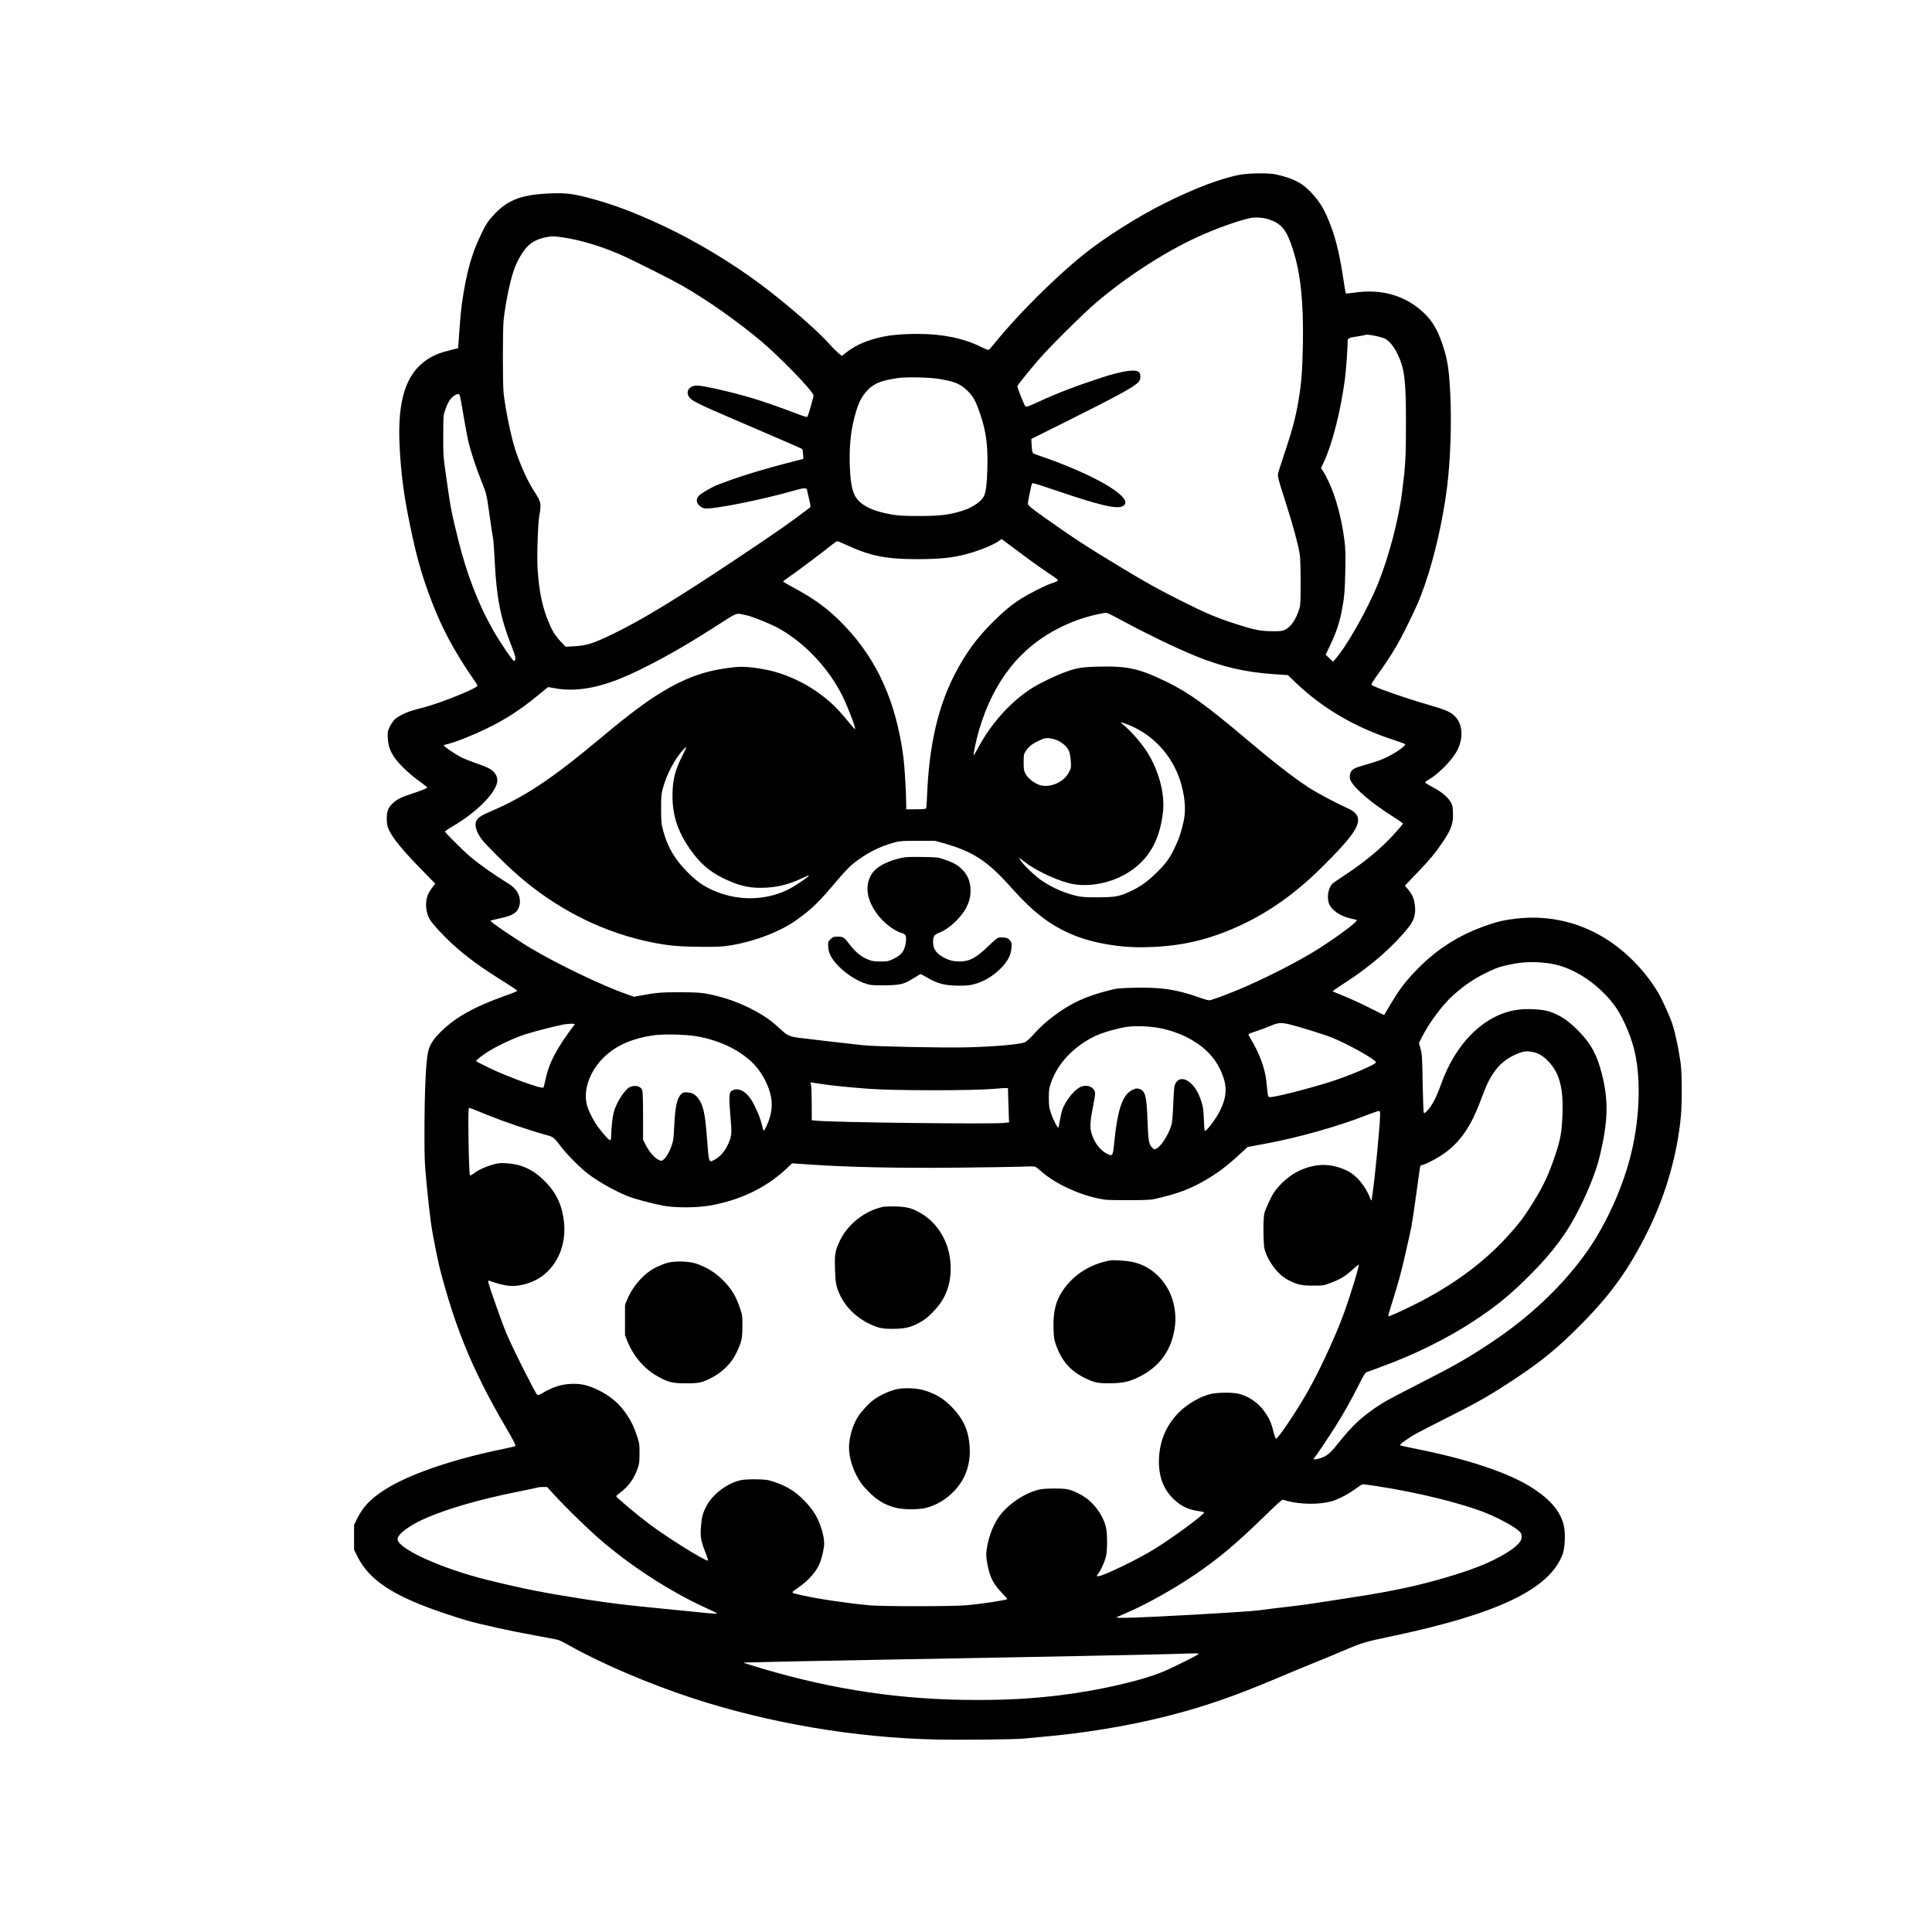 <?xml version="1.0" encoding="UTF-8" standalone="yes"?>
<svg version="1.0" xmlns="http://www.w3.org/2000/svg" width="2048pt" height="2048pt" viewBox="0 0 2731 2731" preserveAspectRatio="xMidYMid meet">
  <g transform="translate(0,2731) scale(0.1,-0.1)" fill="#000000" stroke="none">
    <path d="M17535 24841 c-265 -47 -644 -190 -1070 -403 -383 -191 -853 -488
-1148 -726 -403 -324 -925 -844 -1246 -1240 -46 -57 -89 -106 -96 -108 -7 -3
-54 16 -105 41 -243 122 -546 185 -888 185 -296 0 -494 -25 -677 -86 -135 -44
-237 -96 -333 -170 l-73 -55 -55 46 c-29 26 -78 74 -106 107 -167 192 -620
586 -998 868 -405 302 -918 609 -1370 820 -409 192 -735 313 -1076 400 -205
53 -303 64 -509 56 -398 -14 -597 -86 -786 -283 -97 -102 -129 -149 -199 -296
-139 -292 -205 -530 -270 -974 -10 -73 -24 -208 -30 -300 -6 -92 -14 -206 -18
-252 l-7 -83 -115 -29 c-145 -36 -225 -69 -314 -126 -308 -199 -431 -581 -397
-1236 21 -394 58 -679 142 -1087 89 -435 155 -675 274 -1002 162 -446 344
-790 646 -1226 43 -62 44 -64 24 -79 -76 -57 -507 -228 -725 -287 -52 -15
-128 -35 -169 -46 -101 -28 -213 -84 -261 -129 -21 -20 -53 -68 -71 -105 -30
-63 -31 -72 -27 -159 6 -107 29 -175 90 -269 60 -91 204 -230 346 -333 67 -49
122 -92 122 -96 0 -10 -81 -43 -219 -89 -147 -48 -202 -75 -261 -128 -70 -61
-94 -119 -93 -222 0 -60 6 -100 20 -137 47 -120 191 -299 475 -589 l190 -194
-42 -56 c-57 -75 -78 -128 -86 -210 -7 -81 12 -174 51 -240 37 -64 202 -242
333 -360 196 -178 395 -322 734 -533 94 -59 171 -111 170 -116 0 -6 -67 -34
-148 -62 -484 -172 -758 -329 -974 -560 -77 -82 -120 -157 -138 -238 -33 -144
-52 -572 -52 -1157 0 -366 2 -420 30 -710 45 -462 66 -617 120 -885 65 -318
67 -326 154 -629 192 -668 437 -1230 831 -1904 126 -215 159 -280 148 -290 -4
-5 -77 -23 -161 -40 -739 -151 -1360 -366 -1700 -589 -189 -124 -291 -232
-370 -391 l-47 -95 0 -176 0 -176 48 -96 c166 -334 509 -559 1211 -796 111
-38 258 -85 327 -105 203 -59 631 -153 962 -212 171 -31 327 -61 346 -68 20
-7 90 -43 156 -80 443 -250 1117 -538 1730 -739 1079 -354 2302 -562 3450
-586 359 -8 1130 1 1235 13 25 3 128 13 230 22 601 50 1228 153 1767 288 538
135 960 280 1578 541 160 68 382 160 494 205 112 45 299 122 415 172 294 126
335 139 715 218 1506 317 2234 666 2419 1158 34 90 43 293 18 404 -43 194
-175 355 -426 523 -325 216 -913 416 -1670 566 -113 23 -211 44 -218 48 -8 5
14 26 65 63 115 82 151 102 578 317 486 245 636 332 1000 574 360 239 571 413
881 722 448 447 707 806 980 1358 252 511 416 1083 465 1627 17 197 15 603 -5
745 -29 208 -73 416 -118 555 -33 102 -144 346 -200 440 -168 282 -421 549
-685 725 -397 265 -847 374 -1318 320 -169 -19 -251 -38 -407 -91 -389 -133
-704 -330 -985 -615 -176 -180 -259 -288 -398 -524 -42 -72 -78 -131 -79 -132
-1 -2 -99 46 -217 106 -118 59 -280 134 -361 165 -82 32 -148 61 -148 64 1 7
14 17 225 155 329 215 644 494 847 751 80 101 104 186 87 316 -11 90 -37 149
-95 217 l-46 53 161 168 c197 206 271 295 370 442 131 195 156 269 149 435 -3
76 -8 98 -31 137 -40 69 -134 148 -246 206 -54 29 -104 58 -110 66 -9 11 2 21
53 51 115 67 278 226 363 354 120 181 122 405 6 529 -64 68 -132 98 -403 176
-322 93 -751 244 -784 276 -5 5 29 61 76 127 211 295 301 445 453 757 122 250
153 322 226 531 136 390 255 912 313 1370 48 375 67 904 47 1314 -18 363 -38
495 -110 711 -70 208 -145 335 -267 450 -257 243 -598 341 -981 283 -62 -9
-116 -14 -119 -10 -3 3 -17 79 -30 169 -53 365 -112 612 -197 824 -77 192
-126 276 -227 393 -142 166 -272 237 -535 296 -98 21 -367 19 -500 -4z m411
-635 c178 -65 243 -149 333 -431 107 -334 149 -747 138 -1340 -8 -373 -20
-530 -58 -764 -39 -241 -91 -439 -194 -746 -46 -137 -89 -269 -95 -292 -14
-54 -7 -80 111 -448 93 -290 167 -562 190 -700 9 -55 14 -181 14 -400 0 -283
-2 -327 -18 -380 -48 -155 -120 -259 -207 -299 -39 -18 -63 -20 -175 -19 -173
2 -253 18 -517 103 -268 87 -418 150 -748 315 -331 166 -500 259 -852 471
-503 304 -694 428 -1103 718 -204 145 -235 171 -235 200 0 29 49 265 58 282 6
11 74 -9 332 -97 630 -214 863 -269 950 -224 161 83 -207 339 -855 595 -93 37
-222 84 -285 105 -63 20 -121 43 -128 50 -8 7 -15 47 -19 106 l-5 94 488 243
c757 377 979 500 1034 569 27 35 27 106 0 133 -45 45 -237 17 -520 -75 -365
-119 -632 -221 -891 -341 -76 -36 -151 -67 -167 -70 -25 -5 -30 -2 -49 43 -34
74 -93 229 -93 242 0 14 164 217 310 386 157 180 614 634 795 789 425 365 973
720 1441 935 249 114 550 223 739 267 78 18 200 9 281 -20z m-9993 -251 c252
-38 526 -119 807 -240 166 -71 729 -354 895 -450 346 -199 755 -487 1090 -766
274 -228 755 -725 755 -780 0 -26 -77 -290 -87 -300 -7 -7 -47 4 -119 32 -233
90 -526 192 -669 234 -302 88 -685 175 -772 175 -117 0 -172 -95 -101 -176 41
-46 164 -106 658 -317 650 -279 925 -398 931 -405 4 -4 9 -37 11 -73 l4 -66
-226 -58 c-285 -73 -616 -172 -790 -236 -74 -28 -160 -59 -190 -70 -81 -30
-245 -125 -274 -160 -39 -46 -35 -93 9 -135 20 -19 51 -36 72 -40 106 -20 807
119 1266 251 139 40 180 42 185 10 1 -11 14 -69 29 -129 22 -93 24 -111 12
-120 -282 -216 -441 -327 -1049 -733 -831 -554 -1323 -854 -1725 -1049 -292
-142 -376 -169 -565 -180 l-115 -6 -63 67 c-87 93 -124 152 -181 291 -86 206
-133 440 -152 744 -11 187 4 638 26 761 29 163 24 182 -79 343 -85 130 -178
334 -253 551 -62 181 -145 573 -174 825 -14 122 -14 903 0 1035 28 260 101
603 162 754 43 106 115 226 176 288 60 62 144 105 248 127 91 19 129 19 248 1z
m11493 -1394 c51 -10 108 -27 127 -36 63 -30 134 -116 186 -228 97 -204 116
-368 115 -987 0 -463 -7 -584 -55 -960 -49 -384 -187 -910 -338 -1285 -147
-364 -438 -880 -603 -1069 l-34 -39 -53 49 -52 49 64 135 c79 164 129 309 161
472 38 189 47 290 53 588 4 220 2 302 -11 410 -48 393 -164 768 -308 996 l-25
38 44 93 c116 249 234 714 293 1155 17 126 40 439 40 550 0 37 19 45 141 63
57 9 105 18 108 20 9 9 57 5 147 -14z m-6181 -606 c225 -35 312 -71 411 -169
84 -83 115 -141 179 -327 85 -248 111 -445 102 -778 -6 -216 -21 -330 -50
-388 -39 -75 -160 -157 -297 -201 -185 -60 -331 -77 -640 -76 -212 1 -274 5
-370 22 -205 37 -331 85 -428 161 -95 76 -136 180 -152 396 -21 276 -7 532 40
740 58 250 105 357 205 461 94 96 186 133 425 170 110 17 439 11 575 -11z
m-6768 -227 c5 -7 28 -128 51 -268 23 -140 54 -307 68 -370 34 -151 111 -387
189 -580 73 -180 74 -185 120 -518 20 -140 40 -275 46 -300 5 -26 16 -175 23
-332 26 -502 82 -789 233 -1172 66 -167 73 -208 39 -221 -15 -6 -192 254 -297
438 -205 359 -370 786 -489 1265 -100 402 -108 442 -172 895 -43 299 -43 301
-42 585 0 279 1 287 26 362 34 102 70 162 120 198 44 32 70 37 85 18z m7821
-2156 c228 -172 361 -268 497 -359 66 -44 126 -87 133 -96 15 -18 1 -26 -108
-62 -68 -23 -288 -135 -400 -204 -137 -85 -245 -175 -416 -345 -219 -218 -372
-428 -522 -716 -244 -468 -370 -1018 -398 -1742 -7 -158 -8 -167 -28 -172 -12
-3 -76 -6 -143 -6 l-123 0 0 63 c-1 174 -22 530 -39 667 -101 783 -370 1383
-838 1870 -220 230 -414 373 -738 546 -69 37 -125 70 -125 74 0 5 42 36 93 71
109 75 509 375 596 448 34 28 68 51 76 51 8 0 73 -27 145 -60 320 -148 552
-194 975 -194 385 0 576 25 832 109 140 46 276 106 333 148 19 15 36 26 38 27
1 0 73 -53 160 -118z m1354 -936 c19 -8 111 -56 204 -106 319 -173 747 -380
1009 -487 389 -160 723 -237 1139 -264 l181 -12 107 -103 c386 -369 842 -636
1393 -815 82 -27 153 -53 158 -58 11 -11 -59 -71 -142 -120 -142 -84 -217
-114 -448 -180 -116 -33 -154 -52 -177 -91 -19 -32 -21 -92 -5 -123 64 -122
296 -319 617 -521 67 -43 122 -82 122 -86 0 -12 -39 -58 -148 -177 -164 -179
-400 -374 -657 -543 -82 -55 -163 -109 -178 -121 -63 -48 -94 -178 -66 -276
27 -100 160 -195 318 -228 41 -9 77 -18 80 -20 18 -19 -253 -223 -537 -404
-287 -182 -771 -429 -1142 -583 -193 -80 -380 -148 -408 -148 -16 0 -80 18
-143 41 -316 113 -537 146 -929 136 -215 -6 -231 -7 -360 -41 -324 -83 -531
-181 -775 -365 -101 -76 -194 -162 -278 -256 -45 -51 -96 -97 -116 -106 -72
-33 -422 -64 -831 -74 -342 -8 -1275 11 -1460 30 -174 18 -803 91 -915 106
-121 17 -158 33 -238 108 -40 36 -95 85 -122 107 -179 148 -494 300 -763 368
-201 52 -280 60 -552 60 -258 1 -344 -7 -546 -45 l-101 -19 -104 36 c-339 118
-987 429 -1359 652 -225 135 -579 377 -567 388 2 2 55 15 118 29 132 29 181
47 228 82 71 54 92 173 47 268 -29 61 -79 110 -171 165 -157 95 -401 268 -502
355 -117 100 -363 346 -363 361 0 5 52 40 115 77 348 204 625 491 625 646 0
30 -8 59 -23 83 -40 66 -88 94 -287 163 -74 26 -157 59 -185 72 -106 54 -273
168 -262 180 2 2 38 12 79 22 105 27 334 119 516 207 275 132 485 268 750 486
l130 106 114 -20 c264 -46 575 3 923 147 353 146 831 408 1330 730 301 195
287 188 377 171 40 -8 93 -21 118 -29 90 -29 307 -119 380 -159 375 -204 718
-565 917 -963 74 -148 193 -459 180 -471 -3 -3 -22 16 -43 42 -198 242 -277
322 -445 449 -213 161 -501 294 -745 343 -199 41 -347 54 -463 42 -364 -38
-623 -120 -936 -295 -267 -150 -516 -333 -985 -725 -677 -565 -1051 -813
-1535 -1020 -131 -56 -177 -86 -200 -130 -33 -63 -3 -162 80 -271 59 -76 300
-317 465 -465 581 -520 1271 -864 2002 -998 202 -37 358 -49 648 -50 234 -1
281 2 404 22 344 58 703 197 926 358 220 158 312 248 566 550 79 94 176 198
216 231 186 153 380 255 602 315 73 20 106 22 326 23 l245 0 119 -33 c416
-117 624 -252 947 -614 350 -392 598 -576 959 -711 239 -89 581 -147 865 -147
470 1 834 67 1235 226 484 192 916 481 1328 888 422 416 550 590 527 712 -8
48 -55 96 -117 125 -190 86 -464 232 -582 309 -217 142 -502 364 -867 673
-579 489 -821 664 -1134 817 -387 189 -556 227 -959 217 -247 -6 -320 -18
-492 -82 -134 -50 -340 -150 -444 -214 -305 -190 -590 -504 -775 -855 -32 -59
-59 -105 -61 -103 -9 9 38 232 75 357 208 701 590 1181 1166 1460 196 96 411
164 626 199 4 1 22 -5 41 -13z m295 -1578 c365 -151 640 -473 739 -864 49
-191 57 -355 24 -500 -35 -157 -67 -250 -130 -379 -71 -147 -125 -219 -266
-355 -124 -119 -213 -182 -348 -246 -161 -76 -218 -87 -461 -88 -167 -1 -227
3 -293 17 -170 37 -343 111 -502 216 -91 60 -272 233 -305 291 l-19 35 21 -15
c11 -8 45 -33 74 -56 172 -129 495 -274 679 -303 262 -42 577 32 805 190 269
185 411 446 455 835 28 255 -62 592 -228 849 -81 126 -223 288 -332 379 -44
36 -44 37 -15 31 17 -4 63 -20 102 -37z m-1013 -217 c79 -38 139 -97 161 -159
9 -26 19 -87 22 -137 5 -87 4 -92 -29 -155 -75 -144 -280 -227 -425 -172 -76
29 -159 98 -188 156 -22 44 -25 63 -25 161 0 105 2 114 28 156 16 24 45 58 65
76 38 33 163 98 207 106 49 10 121 -3 184 -32z m-5308 -213 c-106 -209 -139
-344 -140 -563 -1 -278 73 -505 244 -753 136 -196 272 -317 465 -412 207 -102
350 -140 531 -140 215 0 393 41 592 136 135 64 128 48 -22 -55 -119 -81 -212
-129 -318 -164 -286 -96 -599 -84 -886 34 -151 62 -251 129 -382 259 -186 184
-292 361 -353 589 -30 111 -31 124 -32 316 0 177 3 210 23 285 56 209 172 428
295 558 17 17 34 32 38 32 4 0 -21 -55 -55 -122z m12231 -2933 c143 -19 263
-58 404 -132 196 -101 401 -277 536 -458 101 -134 214 -381 273 -592 108 -391
97 -970 -30 -1498 -112 -469 -347 -995 -616 -1381 -333 -477 -803 -927 -1349
-1291 -350 -233 -499 -319 -1039 -595 -438 -224 -491 -253 -626 -346 -192
-132 -326 -258 -492 -467 -120 -151 -158 -187 -231 -221 -65 -29 -137 -43
-137 -26 0 6 5 14 10 17 12 7 184 263 290 430 111 174 229 384 327 578 82 165
98 190 126 202 18 7 106 40 197 73 461 166 940 403 1314 649 320 211 516 371
801 657 322 323 525 598 699 951 137 277 237 537 284 740 114 487 120 769 26
1142 -69 274 -156 433 -334 613 -144 145 -253 218 -407 271 -83 28 -276 43
-410 30 -480 -45 -910 -452 -1126 -1066 -64 -182 -134 -313 -204 -378 -28 -26
-31 -27 -38 -10 -4 10 -11 196 -15 413 -6 365 -8 402 -29 481 l-23 86 46 90
c98 197 297 461 442 589 173 152 312 244 517 339 117 54 136 60 303 95 165 34
325 39 511 15z m-3652 -864 c119 -28 497 -145 600 -187 230 -92 625 -314 625
-351 0 -30 -383 -193 -650 -277 -347 -108 -799 -222 -854 -214 -23 3 -24 6
-46 228 -17 173 -102 403 -218 590 -22 36 -37 68 -34 72 4 4 54 23 112 42 58
19 148 53 200 75 109 46 146 49 265 22z m-10102 -3 c-255 -335 -365 -544 -414
-788 -11 -52 -23 -98 -28 -103 -24 -24 -505 151 -773 281 -98 47 -178 89 -178
93 0 14 85 81 175 137 135 84 357 187 507 237 134 44 455 126 558 144 87 14
164 13 153 -1z m8266 -50 c129 -24 261 -68 371 -122 254 -126 418 -291 510
-512 80 -193 73 -336 -25 -536 -57 -114 -194 -296 -215 -283 -4 2 -10 75 -13
162 -5 133 -10 171 -32 243 -39 121 -79 195 -140 256 -105 106 -216 90 -244
-34 -5 -26 -13 -138 -16 -249 -4 -110 -13 -232 -20 -270 -27 -127 -143 -321
-216 -358 -30 -16 -32 -16 -56 7 -54 50 -61 90 -73 403 -12 334 -31 405 -114
432 -33 11 -43 10 -87 -8 -150 -65 -220 -265 -270 -764 -18 -182 -23 -188
-115 -136 -99 57 -176 167 -210 301 -19 76 -11 174 31 381 14 68 25 139 25
157 0 101 -130 148 -231 84 -84 -54 -188 -189 -229 -299 -11 -30 -28 -102 -38
-159 -9 -57 -19 -104 -22 -104 -15 0 -75 119 -103 202 -28 84 -31 105 -31 218
0 115 2 132 32 219 95 275 331 520 637 662 100 46 295 102 430 123 115 18 323
11 464 -16z m-6539 -117 c315 -56 580 -180 776 -363 116 -109 211 -267 259
-434 44 -153 28 -309 -51 -474 -41 -84 -39 -85 -68 34 -24 102 -101 275 -156
354 -82 117 -177 160 -260 117 -47 -24 -50 -79 -19 -442 15 -177 9 -219 -50
-340 -44 -89 -106 -156 -183 -198 -79 -43 -78 -45 -103 290 -27 355 -50 469
-116 566 -45 66 -89 92 -160 97 -53 4 -63 2 -86 -19 -63 -60 -89 -174 -103
-465 -7 -163 -12 -199 -35 -265 -31 -91 -80 -175 -117 -202 -27 -20 -28 -20
-68 -2 -57 26 -129 108 -178 203 l-42 80 0 335 c0 219 -4 345 -11 366 -20 57
-104 79 -176 44 -73 -34 -194 -224 -228 -358 -18 -69 -34 -220 -35 -317 0 -40
-5 -70 -12 -74 -14 -9 -87 68 -171 181 -68 91 -139 232 -162 320 -57 225 57
513 283 708 164 143 382 233 658 272 143 21 463 13 614 -14z m11832 -225 c73
-17 143 -62 212 -136 150 -162 205 -371 193 -731 -9 -258 -27 -360 -103 -589
-84 -248 -155 -407 -270 -597 -162 -269 -235 -366 -441 -589 -327 -351 -758
-665 -1263 -917 -208 -105 -379 -181 -386 -174 -3 3 15 70 40 148 113 362 138
453 204 744 39 171 76 335 81 365 15 79 66 423 96 652 14 109 28 205 31 213 4
8 14 15 23 15 10 0 60 20 111 46 351 170 550 411 720 869 95 257 143 348 243
468 101 119 294 224 417 226 19 0 61 -5 92 -13z m-10027 -455 c140 -20 365
-42 630 -62 371 -27 1465 -27 1775 0 63 6 131 11 152 11 l36 0 6 -202 c3 -112
7 -221 8 -243 l3 -40 -70 -8 c-161 -20 -2406 7 -2650 31 l-70 7 -1 225 c0 124
-4 245 -9 269 l-8 43 29 -6 c16 -3 92 -14 169 -25z m-4755 -436 c226 -91 575
-210 805 -274 123 -34 119 -31 230 -176 79 -105 280 -306 379 -379 152 -114
365 -234 550 -311 92 -38 324 -101 506 -137 167 -33 478 -32 665 1 429 76 792
250 1076 516 l86 81 169 -12 c607 -43 1275 -58 2199 -49 402 4 802 10 890 14
99 5 168 4 180 -2 11 -5 49 -35 84 -66 195 -170 512 -320 806 -382 102 -22
134 -24 415 -24 217 0 322 4 365 13 334 74 525 145 753 281 157 92 299 200
451 341 l127 117 234 43 c464 84 1047 248 1449 407 90 35 170 62 177 59 19 -7
18 -46 -6 -332 -35 -419 -92 -919 -105 -933 -3 -2 -8 5 -11 15 -64 181 -196
341 -337 408 -225 106 -440 105 -676 -5 -124 -57 -266 -180 -351 -303 -46 -69
-126 -243 -139 -304 -17 -83 -14 -425 4 -497 21 -83 67 -173 131 -258 65 -87
136 -148 225 -192 109 -55 176 -69 334 -68 135 0 144 1 237 36 136 49 211 94
313 186 49 44 90 79 92 78 12 -13 -123 -454 -214 -702 -125 -340 -367 -857
-533 -1140 -175 -298 -401 -630 -424 -622 -6 2 -23 50 -37 108 -28 115 -59
183 -125 276 -85 120 -215 211 -354 249 -83 23 -293 23 -397 1 -144 -31 -332
-137 -452 -256 -180 -178 -276 -397 -288 -656 -10 -237 55 -424 196 -565 112
-112 223 -164 394 -185 26 -4 47 -10 47 -15 0 -31 -427 -346 -695 -513 -227
-142 -733 -387 -798 -387 l-26 0 29 44 c44 64 90 172 106 246 18 86 18 306 -1
393 -30 143 -135 306 -258 403 -86 67 -211 129 -291 143 -85 15 -308 13 -387
-3 -198 -42 -431 -194 -563 -365 -83 -108 -153 -277 -181 -439 -20 -113 -19
-147 9 -283 32 -159 81 -252 194 -371 47 -49 83 -90 81 -92 -18 -17 -383 -71
-589 -88 -215 -17 -1167 -17 -1360 0 -304 28 -711 88 -940 139 -182 40 -177
34 -83 99 170 116 288 253 332 386 29 87 51 194 51 251 0 113 -55 292 -127
411 -83 136 -227 282 -356 358 -93 56 -249 117 -327 128 -88 13 -283 12 -356
-1 -190 -35 -407 -195 -497 -366 -53 -102 -68 -156 -78 -289 -12 -147 -1 -210
64 -372 30 -76 41 -112 32 -112 -51 0 -579 330 -830 519 -168 126 -465 376
-465 391 0 5 30 31 67 59 113 86 192 198 242 349 17 50 21 87 21 200 0 131 -2
143 -34 238 -47 138 -76 201 -140 299 -104 159 -239 275 -420 361 -140 66
-237 87 -370 82 -151 -6 -266 -45 -433 -144 -24 -14 -37 -16 -50 -9 -20 12
-303 570 -401 791 -65 146 -80 189 -213 564 -79 227 -90 266 -66 257 104 -40
225 -70 297 -74 141 -9 324 45 443 130 246 176 365 488 313 824 -35 230 -125
398 -305 565 -146 136 -310 205 -507 215 -89 5 -113 2 -193 -21 -102 -29 -193
-71 -264 -123 -26 -20 -51 -33 -54 -29 -16 16 -31 934 -16 950 9 9 -4 14 273
-99z m12547 -5240 c590 -89 1238 -249 1578 -390 202 -83 435 -217 469 -270 20
-30 21 -77 2 -113 -52 -98 -298 -250 -594 -366 -322 -126 -820 -264 -1217
-338 -27 -5 -93 -18 -145 -28 -52 -11 -297 -51 -545 -89 -562 -87 -548 -85
-855 -121 -140 -16 -284 -34 -320 -40 -75 -11 -360 -31 -870 -60 -851 -48
-1210 -60 -1165 -40 11 5 88 39 170 75 276 121 649 331 945 533 319 217 568
425 925 772 132 128 254 244 272 257 l31 24 82 -21 c184 -47 435 -49 605 -4
92 24 251 106 345 178 47 35 93 65 102 65 10 1 93 -10 185 -24z m-11643 -92
c210 -231 549 -558 751 -727 429 -357 940 -683 1419 -903 176 -80 180 -83 133
-83 -26 0 -129 9 -230 20 -100 10 -326 33 -502 50 -521 50 -744 77 -1122 136
-554 86 -858 146 -1360 270 -650 160 -1273 443 -1273 578 0 69 167 194 387
291 322 141 773 271 1318 380 153 31 281 58 284 60 2 3 31 5 64 5 l61 0 70
-77z m9131 -2289 c-30 -23 -333 -174 -468 -233 -311 -135 -923 -276 -1497
-346 -397 -47 -711 -65 -1166 -65 -1048 0 -2005 140 -3030 444 -121 36 -231
70 -245 75 -24 10 -24 10 6 10 17 1 212 5 435 11 223 5 920 19 1550 30 1884
33 4100 77 4185 84 22 1 87 3 145 4 97 1 103 0 85 -14z"/>
    <path d="M12745 15184 c-216 -48 -366 -131 -428 -237 -109 -185 -53 -420 153
-641 75 -79 194 -161 268 -182 41 -12 56 -22 64 -42 15 -40 1 -140 -27 -199
-29 -58 -68 -91 -159 -134 -58 -27 -74 -30 -168 -30 -80 0 -116 4 -159 20
-111 42 -191 105 -280 222 -77 101 -89 109 -166 109 -58 0 -66 -3 -101 -34
-36 -34 -37 -36 -35 -101 2 -93 43 -175 140 -276 129 -135 324 -250 461 -271
36 -6 141 -8 232 -6 196 5 245 19 378 103 47 30 91 55 96 55 6 0 45 -21 86
-45 148 -89 261 -118 455 -118 110 0 157 5 216 21 147 40 278 121 393 242 88
93 127 175 134 275 4 68 3 74 -25 105 -24 27 -38 33 -81 38 -28 2 -63 1 -78
-2 -16 -4 -76 -54 -138 -115 -175 -171 -270 -222 -414 -222 -80 0 -136 13
-207 48 -114 58 -165 125 -165 220 0 92 13 111 99 144 124 47 299 211 368 346
50 99 67 172 61 278 -6 106 -45 195 -121 268 -64 63 -121 94 -247 137 -94 33
-97 33 -315 36 -173 3 -235 0 -290 -12z"/>
    <path d="M12481 10250 c-258 -55 -501 -246 -611 -483 -65 -138 -73 -186 -67
-392 5 -195 16 -253 67 -363 85 -183 237 -331 432 -421 119 -55 173 -66 323
-65 153 1 234 18 338 70 97 49 150 89 239 183 172 179 248 392 235 654 -15
311 -173 584 -423 729 -119 70 -193 89 -354 94 -74 2 -155 -1 -179 -6z"/>
    <path d="M15700 9494 c-279 -48 -514 -194 -668 -413 -108 -154 -147 -308 -140
-551 4 -126 9 -156 33 -225 79 -229 204 -373 410 -474 134 -66 180 -76 360
-74 171 1 252 18 381 77 314 146 495 397 534 740 19 159 -13 342 -82 481 -111
222 -302 373 -530 419 -77 15 -255 27 -298 20z"/>
    <path d="M9441 9461 c-40 -10 -115 -40 -167 -65 -169 -84 -326 -259 -407 -453
l-32 -78 0 -215 0 -215 32 -80 c93 -231 255 -412 464 -520 129 -67 186 -79
369 -79 175 -1 221 9 351 74 154 78 288 209 353 345 80 167 89 205 90 380 1
157 0 162 -33 260 -59 174 -112 263 -226 383 -110 116 -250 204 -400 252 -100
32 -291 37 -394 11z"/>
    <path d="M12715 7680 c-109 -15 -275 -87 -373 -163 -66 -50 -160 -152 -209
-225 -87 -132 -142 -338 -130 -491 14 -176 102 -387 214 -512 152 -169 263
-243 440 -291 112 -30 335 -30 444 0 146 40 279 121 390 239 158 168 230 374
216 617 -15 244 -93 411 -278 592 -103 100 -201 158 -355 208 -88 30 -250 41
-359 26z"/>
  </g>
</svg>